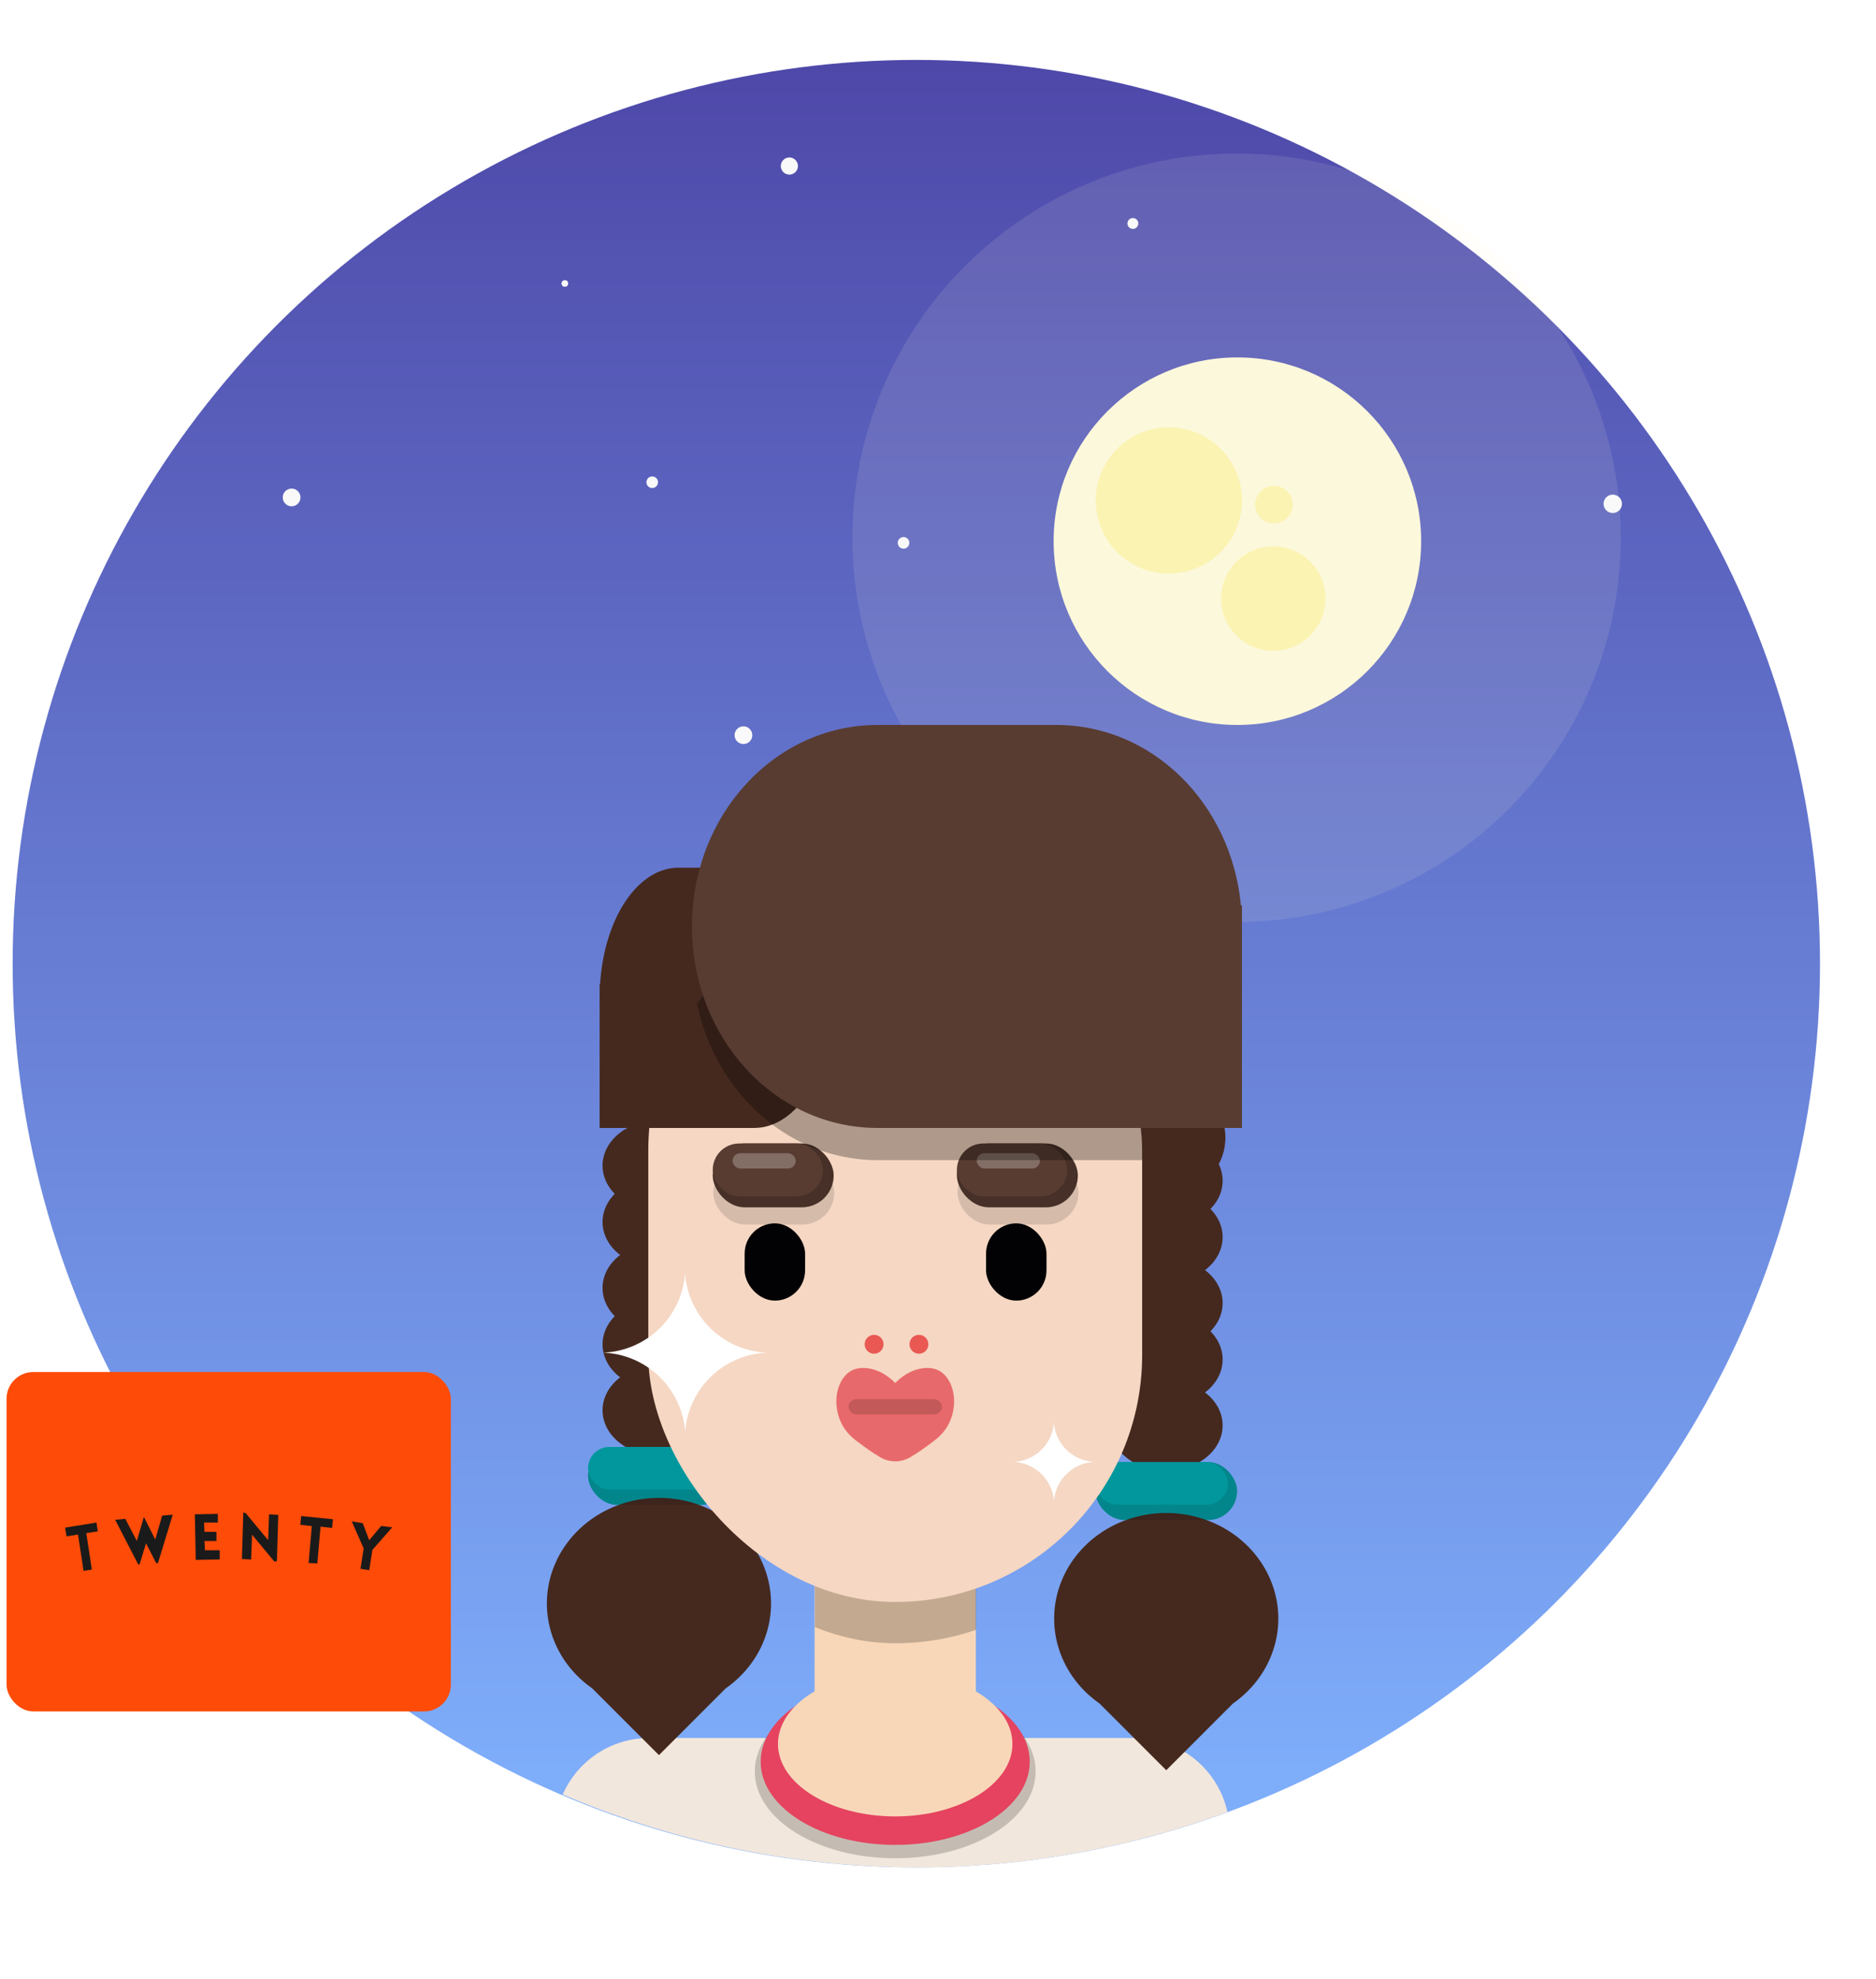 <svg xmlns="http://www.w3.org/2000/svg" xmlns:xlink="http://www.w3.org/1999/xlink" xml:space="preserve" id="svg1" version="1.1" viewBox="0 0 3.435 3.623" height="3.623mm" width="3.435mm"><defs id="defs1"><linearGradient gradientTransform="translate(328.307,734.7)" gradientUnits="userSpaceOnUse" y2="-496.181" x2="-158.452" y1="-621.51" x1="-158.452" id="linearGradient296" xlink:href="#linearGradient295"></linearGradient><linearGradient id="linearGradient295"><stop id="stop295" offset="0" style="stop-color:#4e48a9;stop-opacity:1;"></stop><stop id="stop296" offset="1" style="stop-color:#7eadfa;stop-opacity:1;"></stop></linearGradient><filter height="1.642" width="1.642" y="-0.321" x="-0.321" id="filter299" style="color-interpolation-filters:sRGB"><feGaussianBlur id="feGaussianBlur299" stdDeviation="4.525"></feGaussianBlur></filter><clipPath id="clipPath1176-7" clipPathUnits="userSpaceOnUse"><rect style="opacity:1;fill:#eca48d;fill-opacity:1;stroke:none;stroke-width:0.265" id="rect1178-7" width="6.414" height="6.348" x="-126.286" y="-31.701" ry="0"></rect></clipPath><clipPath id="clipPath1073-77" clipPathUnits="userSpaceOnUse"><rect id="rect1075-3" width="19.644" height="27.796" x="-132.901" y="-58.43" style="fill:#eca48d;fill-opacity:1;stroke-width:0.318" ry="9.822"></rect></clipPath></defs><g transform="translate(-107.685,-241.817)" id="layer1"><g transform="matrix(0.025,0,0,0.025,105.016,239.1)" id="g1"><circle r="66.186" cy="179.254" cx="173.872" id="path295" style="fill:url(#linearGradient296);fill-opacity:1;stroke:none;stroke-width:0.2;stroke-linecap:round"></circle><circle transform="matrix(1.663,0,0,1.663,415.05,1123.222)" r="16.92" cy="-586.387" cx="-130.92" id="circle299" style="opacity:0.328;mix-blend-mode:normal;fill:#fcf8db;fill-opacity:1;stroke:none;stroke-width:0.251;stroke-linecap:round;filter:url(#filter299)"></circle><circle r="13.459" cy="148.313" cx="197.387" id="path296" style="fill:#fcf8db;fill-opacity:1;stroke:none;stroke-width:0.2;stroke-linecap:round"></circle><circle r="1.376" cy="145.637" cx="200.063" id="circle296" style="fill:#fbf3b2;fill-opacity:1;stroke:none;stroke-width:0.02;stroke-linecap:round"></circle><circle r="3.824" cy="152.519" cx="200.018" id="circle297" style="fill:#fbf3b2;fill-opacity:1;stroke:none;stroke-width:0.057;stroke-linecap:round"></circle><circle r="5.353" cy="145.331" cx="192.371" id="circle298" style="fill:#fbf3b2;fill-opacity:1;stroke:none;stroke-width:0.08;stroke-linecap:round"></circle><circle r="0.674" cy="145.577" cx="224.88" id="circle300" style="fill:#f9f9f9;fill-opacity:1;stroke:none;stroke-width:0.01;stroke-linecap:round"></circle><circle r="0.425" cy="148.434" cx="172.936" id="circle301" style="fill:#f9f9f9;fill-opacity:1;stroke:none;stroke-width:0.006;stroke-linecap:round"></circle><circle r="0.398" cy="125.045" cx="189.733" id="circle302" style="fill:#f9f9f9;fill-opacity:1;stroke:none;stroke-width:0.006;stroke-linecap:round"></circle><circle r="0.243" cy="129.44" cx="148.131" id="circle303" style="fill:#f9f9f9;fill-opacity:1;stroke:none;stroke-width:0.004;stroke-linecap:round"></circle><circle r="0.628" cy="120.839" cx="164.574" id="circle304" style="fill:#f9f9f9;fill-opacity:1;stroke:none;stroke-width:0.009;stroke-linecap:round"></circle><circle r="0.649" cy="145.109" cx="128.118" id="circle305" style="fill:#f9f9f9;fill-opacity:1;stroke:none;stroke-width:0.01;stroke-linecap:round"></circle><circle r="0.425" cy="143.996" cx="154.53" id="circle306" style="fill:#f9f9f9;fill-opacity:1;stroke:none;stroke-width:0.006;stroke-linecap:round"></circle><circle r="0.649" cy="162.52" cx="161.211" id="circle307" style="fill:#f9f9f9;fill-opacity:1;stroke:none;stroke-width:0.01;stroke-linecap:round"></circle><rect style="fill:#f8d7b8;fill-opacity:1;stroke:none;stroke-width:0.487" id="rect1471-9" width="11.81" height="11.687" x="166.421" y="224.035" ry="0"></rect><path d="m 154.322,235.96 c -2.845,0 -5.275,1.698 -6.347,4.139 a 66.186,66.186 0 0 0 25.896,5.342 66.186,66.186 0 0 0 22.789,-4.059 c -0.687,-3.108 -3.444,-5.421 -6.765,-5.421 z" style="fill:#f2e7dc;fill-opacity:1;stroke:none;stroke-width:0.496" id="rect1473-9"></path><g id="g1497-8" transform="matrix(1.841,0,0,1.841,361.787,281.297)"><rect style="opacity:1;fill:#02979d;fill-opacity:1;stroke:none;stroke-width:0.225" id="rect1475-1" width="5.64" height="2.308" x="-115.132" y="-36.206" ry="1.154"></rect><g id="g1495-8"><ellipse ry="1.807" rx="2.244" cy="-42.529" cx="-112.311" id="ellipse1477-2" style="opacity:1;fill:#45291f;fill-opacity:1;stroke:none;stroke-width:0.282"></ellipse><ellipse ry="1.807" rx="2.244" style="opacity:1;fill:#45291f;fill-opacity:1;stroke:none;stroke-width:0.282" id="ellipse1479-6" cx="-112.311" cy="-40.284"></ellipse><ellipse cy="-37.662" cx="-112.311" id="ellipse1481-6" style="opacity:1;fill:#45291f;fill-opacity:1;stroke:none;stroke-width:0.282" rx="2.244" ry="1.807"></ellipse><path id="path1483-0" d="m -112.311,-34.178 a 4.459,4.205 0 0 0 -4.459,4.205 4.459,4.205 0 0 0 1.801,3.37 l 2.658,2.658 2.656,-2.656 a 4.459,4.205 0 0 0 1.803,-3.372 4.459,4.205 0 0 0 -4.459,-4.205 z" style="opacity:1;fill:#45291f;fill-opacity:1;stroke:none;stroke-width:0.208"></path><g transform="translate(-81.872,-62.484)" id="g1489-3"><rect ry="1.154" y="26.278" x="-33.259" height="2.308" width="5.64" id="rect1485-8" style="opacity:0.111;fill:#000000;fill-opacity:1;stroke:none;stroke-width:0.225"></rect><rect ry="0.847" y="26.278" x="-33.259" height="1.694" width="5.273" id="rect1487-0" style="opacity:1;fill:#02979d;fill-opacity:1;stroke:none;stroke-width:0.186"></rect></g><ellipse style="opacity:1;fill:#45291f;fill-opacity:1;stroke:none;stroke-width:0.282" id="ellipse1491-1" cx="-112.311" cy="-47.395" rx="2.244" ry="1.807"></ellipse><ellipse cy="-45.151" cx="-112.311" id="ellipse1493-2" style="opacity:1;fill:#45291f;fill-opacity:1;stroke:none;stroke-width:0.282" rx="2.244" ry="1.807"></ellipse></g></g><g id="g1521-5" transform="matrix(1.841,0,0,1.841,398.941,282.404)"><rect ry="1.154" y="-36.206" x="-115.132" height="2.308" width="5.64" id="rect1499-0" style="opacity:1;fill:#02979d;fill-opacity:1;stroke:none;stroke-width:0.225"></rect><g id="g1519-9"><ellipse style="opacity:1;fill:#45291f;fill-opacity:1;stroke:none;stroke-width:0.282" id="ellipse1501-4" cx="-112.311" cy="-42.529" rx="2.244" ry="1.807"></ellipse><ellipse cy="-40.284" cx="-112.311" id="ellipse1503-7" style="opacity:1;fill:#45291f;fill-opacity:1;stroke:none;stroke-width:0.282" rx="2.244" ry="1.807"></ellipse><ellipse ry="1.807" rx="2.244" style="opacity:1;fill:#45291f;fill-opacity:1;stroke:none;stroke-width:0.282" id="ellipse1505-8" cx="-112.311" cy="-37.662"></ellipse><path style="opacity:1;fill:#45291f;fill-opacity:1;stroke:none;stroke-width:0.208" d="m -112.311,-34.178 a 4.459,4.205 0 0 0 -4.459,4.205 4.459,4.205 0 0 0 1.801,3.37 l 2.658,2.658 2.656,-2.656 a 4.459,4.205 0 0 0 1.803,-3.372 4.459,4.205 0 0 0 -4.459,-4.205 z" id="path1507-3"></path><g id="g1513-5" transform="translate(-81.872,-62.484)"><rect style="opacity:0.111;fill:#000000;fill-opacity:1;stroke:none;stroke-width:0.225" id="rect1509-1" width="5.64" height="2.308" x="-33.259" y="26.278" ry="1.154"></rect><rect style="opacity:1;fill:#02979d;fill-opacity:1;stroke:none;stroke-width:0.186" id="rect1511-2" width="5.273" height="1.694" x="-33.259" y="26.278" ry="0.847"></rect></g><ellipse ry="1.807" rx="2.244" cy="-47.395" cx="-112.311" id="ellipse1515-0" style="opacity:1;fill:#45291f;fill-opacity:1;stroke:none;stroke-width:0.282"></ellipse><ellipse ry="1.807" rx="2.244" style="opacity:1;fill:#45291f;fill-opacity:1;stroke:none;stroke-width:0.282" id="ellipse1517-1" cx="-112.311" cy="-45.151"></ellipse></g></g><circle style="fill:#45291f;fill-opacity:1;stroke:none;stroke-width:0.578" id="circle1523-6" cx="192.378" cy="191.985" r="4.132"></circle><rect ry="9.822" style="opacity:0.216;fill:#000000;fill-opacity:1;stroke-width:0.318" y="-56.793" x="-132.901" height="27.796" width="19.644" id="rect1525-4" clip-path="url(#clipPath1176-7)" transform="matrix(1.841,0,0,1.841,398.941,282.404)"></rect><rect id="rect1527-0" width="36.17" height="51.179" x="154.242" y="174.821" style="fill:#f5d7c3;fill-opacity:1;stroke-width:0.585" ry="18.085"></rect><g id="g1533-6" transform="matrix(1.841,0,0,1.841,399.514,284.492)"><rect ry="1.203" y="-46.834" x="-119.791" height="3.074" width="2.405" id="rect1529-1" style="opacity:1;fill:#020204;fill-opacity:1;stroke-width:0.265"></rect><rect style="opacity:1;fill:#020204;fill-opacity:1;stroke-width:0.265" id="rect1531-8" width="2.405" height="3.074" x="-129.395" y="-46.834" ry="1.203"></rect></g><g id="g1563-9" transform="matrix(1.841,0,0,1.841,399.203,284.492)"><g transform="translate(-0.709)" id="g1547-8"><rect ry="1.27" y="-49.326" x="-120.048" height="2.539" width="4.811" id="rect1535-4" style="opacity:0.132;fill:#000000;fill-opacity:1;stroke-width:0.288"></rect><rect ry="1.27" y="-50.011" x="-120.072" height="2.539" width="4.811" id="rect1537-1" style="opacity:1;fill:#583c31;fill-opacity:1;stroke-width:0.288"></rect><rect style="opacity:0.209;fill:#000000;fill-opacity:1;stroke-width:0.288" id="rect1539-4" width="4.811" height="2.539" x="-120.072" y="-50.011" ry="1.27"></rect><rect ry="1.051" y="-50.011" x="-120.072" height="2.102" width="4.386" id="rect1541-3" style="fill:#583c31;fill-opacity:1;stroke-width:0.25"></rect><rect ry="0.305" y="-49.624" x="-119.284" height="0.609" width="2.515" id="rect1543-9" style="opacity:0.257;fill:#ffffff;fill-opacity:1;stroke-width:0.102"></rect><rect style="opacity:0;fill:#000000;fill-opacity:1;stroke-width:0.288" id="rect1545-8" width="4.811" height="2.539" x="-120.072" y="-50.011" ry="1.27"></rect></g><g id="g1561-8"><rect style="opacity:0.132;fill:#000000;fill-opacity:1;stroke-width:0.288" id="rect1549-0" width="4.811" height="2.539" x="-130.472" y="-49.326" ry="1.27"></rect><rect style="opacity:1;fill:#583c31;fill-opacity:1;stroke-width:0.288" id="rect1551-8" width="4.811" height="2.539" x="-130.495" y="-50.011" ry="1.27"></rect><rect ry="1.27" y="-50.011" x="-130.495" height="2.539" width="4.811" id="rect1553-7" style="opacity:0.209;fill:#000000;fill-opacity:1;stroke-width:0.288"></rect><rect style="fill:#583c31;fill-opacity:1;stroke-width:0.25" id="rect1555-7" width="4.386" height="2.102" x="-130.495" y="-50.011" ry="1.051"></rect><rect style="opacity:0.257;fill:#ffffff;fill-opacity:1;stroke-width:0.102" id="rect1557-8" width="2.515" height="0.609" x="-129.708" y="-49.624" ry="0.305"></rect><rect ry="1.27" y="-50.011" x="-130.495" height="2.539" width="4.811" id="rect1559-3" style="opacity:0;fill:#000000;fill-opacity:1;stroke-width:0.288"></rect></g></g><path style="fill:#e8696b;fill-opacity:1;stroke:none;stroke-width:0.558px;stroke-linecap:butt;stroke-linejoin:miter;stroke-opacity:1" d="m 170.045,208.861 c -0.436,-0.011 -0.884,0.088 -1.269,0.445 -0.192,0.178 -0.367,0.421 -0.5,0.72 -0.134,0.299 -0.226,0.657 -0.253,1.033 -0.031,0.422 0.021,0.857 0.128,1.239 0.107,0.382 0.268,0.714 0.454,0.991 0.372,0.554 0.834,0.882 1.285,1.212 0.383,0.28 0.77,0.566 1.165,0.791 0.342,0.235 0.706,0.365 1.074,0.396 0.015,0.002 0.029,0.006 0.043,0.007 0.052,0.005 0.103,-0.004 0.155,-0.003 0.052,-0.001 0.104,0.008 0.156,0.003 0.015,-0.002 0.029,-0.005 0.043,-0.007 0.367,-0.031 0.73,-0.161 1.072,-0.396 0.395,-0.225 0.782,-0.511 1.166,-0.791 0.451,-0.329 0.914,-0.658 1.286,-1.212 0.186,-0.277 0.347,-0.609 0.454,-0.991 0.107,-0.383 0.158,-0.817 0.128,-1.239 -0.027,-0.376 -0.119,-0.734 -0.253,-1.033 -0.134,-0.299 -0.308,-0.542 -0.5,-0.72 -0.385,-0.356 -0.833,-0.456 -1.269,-0.445 -0.798,0.021 -1.592,0.404 -2.282,1.1 -0.69,-0.696 -1.483,-1.079 -2.281,-1.1 z" id="path1565-8"></path><path id="path1567-3" d="m 162.006,172.226 c 3.197,0 5.771,4.25 5.771,9.529 0,5.279 -2.574,9.529 -5.771,9.529 h -3.53 -2.027 -5.771 v -9.529 -0.995 h 0.031 c 0.299,-4.808 2.747,-8.535 5.74,-8.535 z" style="fill:#45291f;fill-opacity:1;stroke-width:1.489"></path><path id="path1569-7" d="m -123.779,-64.242 c -4.091,0 -7.384,3.575 -7.384,8.014 0,4.44 3.293,8.014 7.384,8.014 h 4.517 2.593 7.384 v -8.014 -0.837 h -0.04 c -0.383,-4.044 -3.514,-7.178 -7.344,-7.178 z" style="opacity:0.291;fill:#000000;fill-opacity:1;stroke-width:1.545" clip-path="url(#clipPath1073-77)" transform="matrix(1.841,0,0,1.841,398.941,282.404)"></path><path style="fill:#583c31;fill-opacity:1;stroke-width:2.844" d="m 171.036,161.772 c -7.532,0 -13.595,6.582 -13.595,14.756 0,8.175 6.064,14.756 13.595,14.756 h 8.316 4.774 13.595 v -14.756 -1.541 h -0.073 c -0.705,-7.445 -6.47,-13.216 -13.522,-13.216 z" id="path1571-1"></path><rect style="opacity:0.159;fill:#000000;fill-opacity:1;stroke-width:0.229" id="rect1573-0" width="6.845" height="1.121" x="168.904" y="211.143" ry="0.561"></rect><circle style="fill:#e95853;fill-opacity:1;stroke:none;stroke-width:0.596" id="circle1575-7" cx="170.78" cy="207.126" r="0.691"></circle><circle r="0.691" cy="207.126" cx="174.064" id="circle1577-3" style="fill:#e95853;fill-opacity:1;stroke:none;stroke-width:0.596"></circle><ellipse style="opacity:0.189;fill:#000000;fill-opacity:1;stroke:none;stroke-width:0.583" id="ellipse1579-4" cx="172.326" cy="238.412" rx="10.284" ry="6.356"></ellipse><ellipse ry="6.089" rx="9.853" cy="237.7" cx="172.326" id="ellipse1581-9" style="fill:#e5435f;fill-opacity:1;stroke:none;stroke-width:0.559"></ellipse><ellipse style="fill:#f8d7b8;fill-opacity:1;stroke:none;stroke-width:0.487" id="ellipse1583-6" cx="172.326" cy="236.395" rx="8.586" ry="5.307"></ellipse><path style="fill:#ffffff;fill-opacity:1;stroke:none;stroke-width:0.393" d="m 156.935,201.908 a 6.25,6.25 0 0 1 -6.023,5.832 6.25,6.25 0 0 1 6.03,5.822 6.25,6.25 0 0 1 6.056,-5.823 6.25,6.25 0 0 1 -6.063,-5.831 z" id="path598-5"></path><path id="path600-1" d="m 183.951,212.848 a 3.1,3.1 0 0 1 -2.988,2.893 3.1,3.1 0 0 1 2.991,2.888 3.1,3.1 0 0 1 3.004,-2.889 3.1,3.1 0 0 1 -3.008,-2.893 z" style="fill:#ffffff;fill-opacity:1;stroke:none;stroke-width:0.195"></path><g transform="translate(0,50.529)" id="g2"><rect ry="1.962" y="158.63" x="107.239" height="24.855" width="32.541" id="rect1" style="fill:#fe4b08;fill-opacity:1;stroke-width:31.643;stroke-linecap:round"></rect><path style="fill:#1a1a1a;fill-opacity:1;stroke:none;stroke-width:2.158" d="m 124.579,168.92 -0.101,3.405 0.674,0.034 0.068,-1.821 1.618,1.956 h 0.202 l 0.101,-3.405 -0.675,-0.034 -0.067,1.888 -1.652,-1.99 z m -1.863,0.096 -1.686,0.034 0.067,3.338 1.754,-0.034 v -0.674 h -1.079 l -0.034,-0.675 h 0.877 v -0.675 h -0.877 l -0.033,-0.675 h 1.011 z m -3.305,0.062 -0.775,0.067 -0.506,1.754 -0.809,-1.618 h -0.034 l -0.506,1.72 -0.843,-1.618 -0.742,0.067 1.686,3.271 h 0.101 l 0.472,-1.551 0.742,1.45 h 0.134 z m 9.411,0.097 -0.067,0.64 0.842,0.101 -0.236,2.697 0.64,0.034 0.236,-2.697 0.843,0.101 0.067,-0.641 z m 3.699,0.39 0.876,1.989 -0.236,1.484 0.64,0.101 0.236,-1.484 1.45,-1.652 -0.809,-0.101 -0.877,1.045 -0.472,-1.248 z m -18.698,0.09 -2.293,0.37 0.101,0.64 0.843,-0.134 0.405,2.664 0.607,-0.101 -0.405,-2.664 0.843,-0.134 z" id="path688-4"></path></g></g></g></svg>
